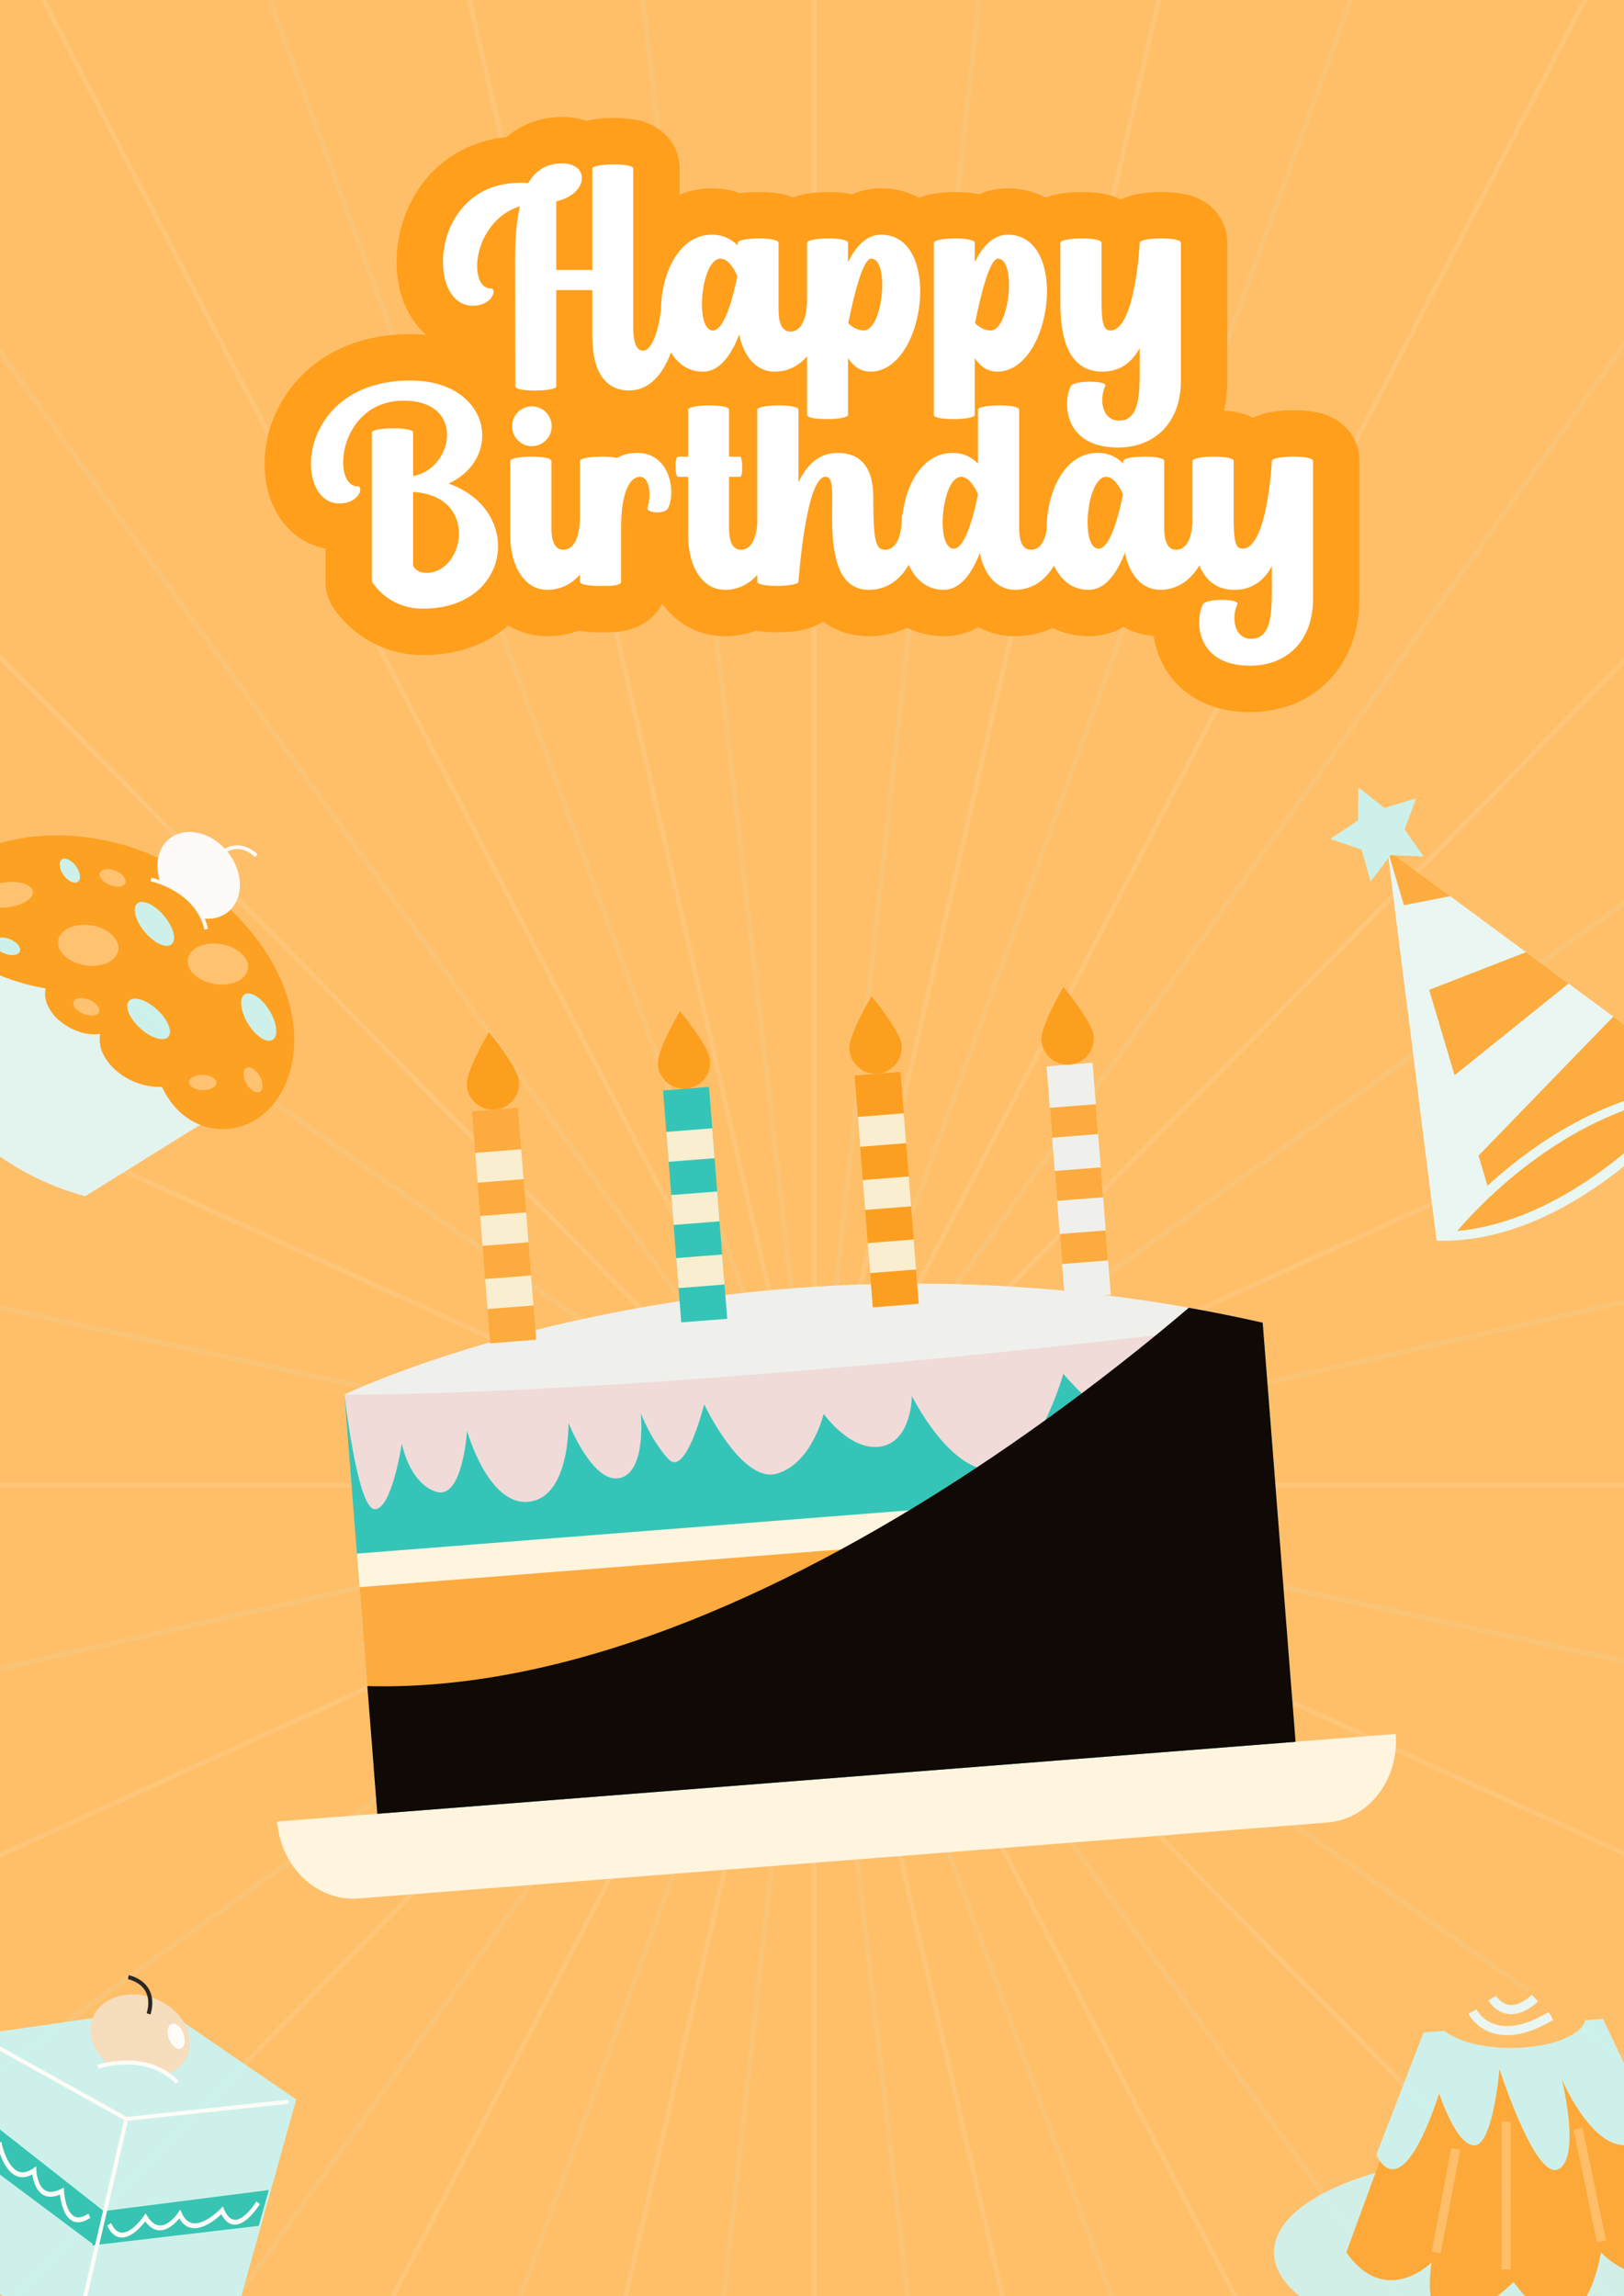 <svg width="1054" height="1490" viewBox="0 0 1054 1490" fill="none" xmlns="http://www.w3.org/2000/svg">
<rect x="0" y="0" width="1054" height="1490" fill="#808080" stroke="none"/>
<g clip-path="url(#clip0_3562_11593)">
<path d="M1085.51 -30.738H-31.507V1520.74H1085.51V-30.738Z" fill="#FFBF69"/>
<g opacity="0.1">
<mask id="mask0_3562_11593" style="mask-type:luminance" maskUnits="userSpaceOnUse" x="-9" y="-5" width="1072" height="1500">
<path d="M1062.57 -4.629H-8.568V1494.63H1062.57V-4.629Z" fill="white"/>
</mask>
<g mask="url(#mask0_3562_11593)">
<path d="M528.327 2651.32C527.452 2651.32 526.743 2650.61 526.743 2649.74V-722.577C526.743 -723.451 527.452 -724.16 528.327 -724.16C529.202 -724.16 529.911 -723.451 529.911 -722.577V2649.74C529.911 2650.61 529.202 2651.32 528.327 2651.32Z" fill="white"/>
<path d="M900.587 2568.79C899.866 2568.79 899.214 2568.3 899.044 2567.57L154.522 -639.691C154.324 -640.543 154.855 -641.394 155.707 -641.591C156.56 -641.789 157.411 -641.259 157.609 -640.406L902.131 2566.85C902.329 2567.7 901.798 2568.56 900.946 2568.75C900.826 2568.78 900.705 2568.79 900.587 2568.79Z" fill="white"/>
<path d="M1236.41 2329.29C1235.84 2329.29 1235.28 2328.98 1235 2328.44L-181.162 -399.819C-181.565 -400.596 -181.262 -401.552 -180.485 -401.954C-179.708 -402.357 -178.752 -402.055 -178.349 -401.278L1237.82 2326.98C1238.22 2327.76 1237.92 2328.71 1237.14 2329.11C1236.91 2329.24 1236.66 2329.29 1236.41 2329.29Z" fill="white"/>
<path d="M1502.92 1956.26C1502.51 1956.26 1502.1 1956.1 1501.79 1955.79L-447.395 -26.408C-448.008 -27.032 -447.999 -28.035 -447.375 -28.648C-446.751 -29.26 -445.748 -29.252 -445.135 -28.628L1504.05 1953.57C1504.66 1954.19 1504.65 1955.19 1504.03 1955.81C1503.72 1956.11 1503.32 1956.26 1502.92 1956.26Z" fill="white"/>
<path d="M1674.03 1486.22C1673.81 1486.22 1673.59 1486.17 1673.37 1486.07L-618.03 443.971C-618.827 443.609 -619.179 442.67 -618.817 441.874C-618.454 441.077 -617.515 440.725 -616.718 441.088L1674.68 1483.19C1675.48 1483.55 1675.83 1484.49 1675.47 1485.29C1675.2 1485.87 1674.63 1486.22 1674.03 1486.22Z" fill="white"/>
<path d="M1732.99 965.163H-676.335C-677.21 965.163 -677.919 964.454 -677.919 963.58C-677.919 962.705 -677.21 961.996 -676.335 961.996H1732.99C1733.86 961.996 1734.57 962.705 1734.57 963.58C1734.57 964.454 1733.86 965.163 1732.99 965.163Z" fill="white"/>
<path d="M-617.373 1486.21C-617.975 1486.21 -618.551 1485.87 -618.817 1485.29C-619.179 1484.49 -618.827 1483.55 -618.03 1483.19L1673.37 441.088C1674.17 440.726 1675.11 441.077 1675.47 441.873C1675.83 442.669 1675.48 443.609 1674.68 443.971L-616.718 1486.07C-616.931 1486.17 -617.154 1486.21 -617.373 1486.21Z" fill="white"/>
<path d="M-446.265 1956.26C-446.666 1956.26 -447.067 1956.11 -447.375 1955.81C-447.999 1955.19 -448.008 1954.19 -447.395 1953.57L1501.79 -28.628C1502.4 -29.252 1503.41 -29.26 1504.03 -28.648C1504.65 -28.035 1504.66 -27.032 1504.05 -26.408L-445.135 1955.79C-445.445 1956.1 -445.855 1956.26 -446.265 1956.26Z" fill="white"/>
<path d="M-179.757 2329.29C-180.003 2329.29 -180.252 2329.24 -180.485 2329.11C-181.262 2328.71 -181.565 2327.76 -181.162 2326.98L1235 -401.278C1235.41 -402.055 1236.36 -402.357 1237.14 -401.954C1237.92 -401.552 1238.22 -400.596 1237.82 -399.819L-178.349 2328.44C-178.631 2328.98 -179.184 2329.29 -179.757 2329.29Z" fill="white"/>
<path d="M156.067 2568.79C155.948 2568.79 155.828 2568.78 155.707 2568.75C154.855 2568.56 154.324 2567.7 154.522 2566.85L899.044 -640.407C899.243 -641.259 900.094 -641.789 900.946 -641.592C901.798 -641.394 902.329 -640.543 902.131 -639.691L157.609 2567.57C157.439 2568.3 156.788 2568.79 156.067 2568.79Z" fill="white"/>
<path d="M343.232 2631.3C343.174 2631.3 343.115 2631.29 343.055 2631.29C342.186 2631.19 341.559 2630.41 341.655 2629.54L711.849 -702.727C711.945 -703.597 712.727 -704.223 713.598 -704.127C714.468 -704.03 715.095 -703.247 714.998 -702.378L344.805 2629.89C344.715 2630.7 344.029 2631.3 343.232 2631.3Z" fill="#CBF3F0"/>
<path d="M720.129 2629.81C719.334 2629.81 718.649 2629.22 718.556 2628.41L334.95 -700.884C334.85 -701.753 335.473 -702.538 336.342 -702.638C337.212 -702.738 337.997 -702.115 338.098 -701.246L721.704 2628.05C721.804 2628.92 721.181 2629.7 720.311 2629.8C720.25 2629.81 720.189 2629.81 720.129 2629.81Z" fill="#CBF3F0"/>
<path d="M1078.25 2465.38C1077.61 2465.38 1077 2464.98 1076.77 2464.34L-23.089 -536.086C-23.39 -536.908 -22.968 -537.817 -22.146 -538.118C-21.325 -538.418 -20.415 -537.997 -20.114 -537.176L1079.74 2463.25C1080.04 2464.07 1079.62 2464.98 1078.8 2465.28C1078.62 2465.35 1078.44 2465.38 1078.25 2465.38Z" fill="#CBF3F0"/>
<path d="M1382.55 2154.09C1382.06 2154.09 1381.57 2153.86 1381.26 2153.43L-327.182 -224.422C-327.692 -225.133 -327.53 -226.122 -326.819 -226.632C-326.109 -227.142 -325.118 -226.98 -324.608 -226.27L1383.84 2151.58C1384.35 2152.3 1384.18 2153.28 1383.47 2153.79C1383.19 2154 1382.87 2154.09 1382.55 2154.09Z" fill="#CBF3F0"/>
<path d="M1603.22 1726.43C1602.91 1726.43 1602.59 1726.33 1602.31 1726.13L-547.488 203.611C-548.202 203.105 -548.37 202.117 -547.865 201.403C-547.359 200.689 -546.37 200.52 -545.656 201.026L1604.14 1723.55C1604.86 1724.05 1605.02 1725.04 1604.52 1725.76C1604.21 1726.19 1603.72 1726.43 1603.22 1726.43Z" fill="#CBF3F0"/>
<path d="M1718.69 1224.24C1718.57 1224.24 1718.46 1224.23 1718.35 1224.21L-662.367 706.05C-663.222 705.864 -663.764 705.021 -663.578 704.166C-663.392 703.311 -662.548 702.766 -661.693 702.956L1719.02 1221.11C1719.88 1221.3 1720.42 1222.14 1720.23 1223C1720.07 1223.74 1719.41 1224.24 1718.69 1224.24Z" fill="#CBF3F0"/>
<path d="M-660.969 1233.63C-661.693 1233.63 -662.347 1233.13 -662.513 1232.39C-662.706 1231.54 -662.17 1230.69 -661.317 1230.5L1717.27 693.57C1718.13 693.379 1718.97 693.913 1719.17 694.766C1719.36 695.619 1718.82 696.467 1717.97 696.66L-660.619 1233.59C-660.736 1233.62 -660.854 1233.63 -660.969 1233.63Z" fill="#CBF3F0"/>
<path d="M-543.488 1734.89C-543.981 1734.89 -544.466 1734.66 -544.776 1734.23C-545.286 1733.52 -545.124 1732.53 -544.414 1732.02L1599.22 192.564C1599.93 192.053 1600.92 192.215 1601.43 192.925C1601.94 193.636 1601.78 194.626 1601.07 195.136L-542.565 1734.6C-542.844 1734.8 -543.168 1734.89 -543.488 1734.89Z" fill="#CBF3F0"/>
<path d="M-321.095 2160.81C-321.412 2160.81 -321.732 2160.72 -322.011 2160.52C-322.724 2160.01 -322.892 2159.02 -322.385 2158.31L1376.46 -232.985C1376.96 -233.699 1377.95 -233.866 1378.66 -233.36C1379.38 -232.853 1379.55 -231.864 1379.04 -231.152L-319.802 2160.14C-320.111 2160.58 -320.599 2160.81 -321.095 2160.81Z" fill="#CBF3F0"/>
<path d="M-15.551 2469.69C-15.73 2469.69 -15.912 2469.66 -16.09 2469.6C-16.913 2469.3 -17.339 2468.39 -17.041 2467.57L1070.71 -541.485C1071.01 -542.308 1071.92 -542.734 1072.74 -542.437C1073.57 -542.139 1073.99 -541.231 1073.69 -540.409L-14.061 2468.65C-14.294 2469.29 -14.903 2469.69 -15.551 2469.69Z" fill="#CBF3F0"/>
</g>
</g>
<path d="M854.053 267.454C849.837 266.628 844.946 266.21 839.516 266.21C835.745 266.21 830.087 266.42 824.543 267.421C820.235 268.199 816.482 269.445 813.235 271.04C810.148 269.483 806.592 268.251 802.526 267.454C800.051 266.969 797.318 266.642 794.404 266.441C795.8 260.31 796.535 253.786 796.535 246.933V157.543C796.535 145.483 789.138 129.95 768.293 125.868C764.077 125.042 759.187 124.623 753.756 124.623C749.985 124.623 744.327 124.834 738.782 125.835C734.474 126.613 730.722 127.859 727.476 129.453C724.388 127.897 720.833 126.664 716.766 125.868C712.551 125.042 707.659 124.623 702.229 124.623C698.459 124.623 692.8 124.834 687.256 125.835C684.116 126.402 681.304 127.243 678.735 128.261C671.338 124.323 662.988 122.204 654.11 122.204C649.214 122.204 642.569 122.982 635.418 126.052C635.135 125.99 634.85 125.932 634.561 125.875C630.349 125.045 625.464 124.623 620.044 124.623C616.283 124.623 610.636 124.834 605.1 125.841C601.941 126.415 599.116 127.267 596.536 128.298C589.123 124.336 580.748 122.204 571.842 122.204C566.946 122.204 560.3 122.983 553.149 126.052C552.867 125.99 552.582 125.932 552.294 125.875C548.081 125.045 543.197 124.623 537.777 124.623C534.015 124.623 528.369 124.834 522.833 125.841C519.893 126.376 517.213 127.128 514.777 128.061C512.486 127.156 509.974 126.416 507.229 125.875C503.017 125.045 498.133 124.623 492.713 124.623C489.565 124.623 485.098 124.772 480.48 125.41C474.663 123.302 468.427 122.204 461.977 122.204C454.594 122.204 447.577 123.654 441.088 126.348V109.357C441.088 96.284 432.302 81.437 412.673 77.738C408.548 76.961 403.754 76.567 398.423 76.567C394.717 76.567 389.155 76.765 383.708 77.708C382.572 77.904 381.474 78.134 380.414 78.394C375.635 76.796 370.402 75.938 364.861 75.938C350.954 75.938 338.635 80.457 328.887 88.93C307.683 90.998 289.171 100.649 276.098 116.625C264.187 131.179 257.357 150.612 257.357 169.942C257.357 190.096 264.687 206.956 276.625 217.333C273.281 217.001 269.855 216.825 266.351 216.825C229.687 216.825 207.445 231.719 195.243 244.213C180.285 259.528 171.706 280.245 171.706 301.05C171.706 329.811 187.875 351.552 211.259 355.985V377.346C211.259 384.945 213.965 392.051 218.697 397.567C228.948 411.368 248.332 425.08 274.56 425.08C298.359 425.08 316.776 417.368 329.799 405.922C337.268 410.383 345.874 412.859 355.257 412.859C362.23 412.859 368.982 411.63 375.31 409.267C379.307 409.968 383.955 410.324 389.133 410.324C390.281 410.324 391.433 410.307 392.571 410.271C393.314 410.3 394.062 410.314 394.81 410.314C413.16 410.314 424.548 402.094 429.795 391.779C439.468 404.951 453.768 412.859 470.534 412.859C477.57 412.859 484.389 411.603 490.774 409.192C494.685 409.908 499.115 410.309 504.126 410.309C507.841 410.309 513.414 410.112 518.87 409.174C525.084 408.106 530.153 406.064 534.223 403.408C542.574 409.585 552.768 412.859 564.155 412.859C572.93 412.859 581.262 410.955 588.825 407.348C596.029 410.941 604.053 412.859 612.538 412.859C618.413 412.859 626.544 411.706 635.038 406.945C642.135 410.784 650.176 412.859 658.826 412.859C667.459 412.859 675.673 411.004 683.144 407.491C690.261 410.991 698.166 412.859 706.508 412.859C712.413 412.859 720.592 411.697 729.135 406.89C735.084 410.133 741.696 412.127 748.775 412.693C749.837 419.986 752.293 427.409 756.545 434.39C762.847 444.736 778.343 462.094 811.308 462.094C853.103 462.094 882.294 431.839 882.294 388.52V299.129C882.294 287.069 874.898 271.536 854.053 267.454Z" fill="#FF9F1C"/>
<path d="M306.697 198.398C319.796 198.398 322.766 187.224 318.574 187.224C303.378 187.224 306.347 143.752 337.438 133.8C334.993 144.101 334.294 156.671 334.294 170.114C334.294 197.001 334.469 250.774 334.469 250.774C334.469 254.616 361.018 254.092 361.018 250.774V188.272H384.424V218.127C384.424 242.569 393.855 253.394 408.353 253.394C421.386 253.394 430.268 242.917 435.478 228.683C439.963 236.231 446.825 241.173 456.213 241.173C467.042 241.173 474.553 230.522 479.793 217.078C482.588 231.395 490.971 241.173 502.674 241.173C511.059 241.173 518.284 237.571 523.809 231.266V269.281C523.809 273.122 550.359 272.598 550.359 269.281V232.443C553.851 237.506 558.393 241.173 564.855 241.173C600.836 241.173 611.84 152.306 571.842 152.306C562.41 152.306 555.423 159.813 550.359 170.289V157.544C550.359 153.528 523.809 154.053 523.809 157.544V193.697C523.806 204.343 521.185 215.158 512.979 215.158C506.866 215.158 505.294 208.349 505.294 201.017V157.544C505.294 153.528 478.745 154.053 478.745 157.544V159.289C474.902 155.274 469.487 152.306 461.977 152.306C440.725 152.306 429.187 177.392 429.012 200.907C427.709 212.378 423.733 227.554 417.261 227.554C412.545 227.554 410.973 220.571 410.973 213.238V109.357C410.973 105.515 384.424 106.039 384.424 109.357V175.177H361.018V130.657C382.152 125.768 382.851 106.039 364.86 106.039C354.381 106.039 347.569 110.754 342.853 118.785C341.281 118.61 339.534 118.61 337.612 118.61C278.925 118.61 276.13 198.398 306.697 198.398ZM565.379 167.845C577.606 167.845 573.065 214.46 560.663 214.46C556.472 214.46 553.153 212.191 550.533 209.747C554.375 190.541 560.139 167.845 565.379 167.845ZM467.566 167.845C472.282 167.845 475.95 173.432 478.57 179.193C475.251 195.255 469.836 214.46 462.675 214.46C450.623 214.46 454.989 167.845 467.566 167.845Z" fill="white"/>
<path d="M632.626 269.28V232.442C636.119 237.504 640.661 241.171 647.123 241.171C683.105 241.171 694.109 152.305 654.11 152.305C644.678 152.305 637.692 159.812 632.626 170.287V157.542C632.626 153.527 606.077 154.051 606.077 157.542V269.28C606.077 273.121 632.626 272.597 632.626 269.28ZM647.647 167.843C659.874 167.843 655.333 214.459 642.932 214.459C638.74 214.459 635.421 212.189 632.801 209.745C636.643 190.54 642.408 167.843 647.647 167.843Z" fill="white"/>
<path d="M715.418 241.17C727.12 241.17 734.806 234.885 739.696 225.806V239.074C739.696 256.01 739.521 272.945 726.247 272.945C715.418 272.945 713.147 259.502 717.339 250.423C718.911 246.931 696.903 246.582 694.981 250.597C689.567 261.073 690.441 290.405 725.548 290.405C749.652 290.405 766.42 274.168 766.42 246.931V157.541C766.42 153.525 739.696 154.05 739.696 157.541C739.696 157.541 736.902 214.457 720.658 214.457C716.291 214.457 714.894 210.268 714.894 194.554V157.541C714.894 153.525 688.169 154.05 688.169 157.541V196.649C688.169 223.187 695.505 241.17 715.418 241.17Z" fill="white"/>
<path d="M291.154 313.794C327.31 297.034 318.227 246.926 266.351 246.926C192.117 246.926 189.672 326.714 220.239 326.714C233.339 326.714 236.308 315.54 231.941 315.54C214.999 315.54 219.366 260.021 261.985 260.021C302.857 260.021 294.123 304.541 268.098 308.906V280.622C268.098 276.781 241.374 277.305 241.374 280.622V377.345C241.374 377.694 241.548 378.043 241.898 378.218C244.168 381.709 254.299 394.979 274.56 394.979C331.676 394.979 340.236 331.254 291.154 313.794ZM276.831 371.758C271.591 371.758 269.146 369.314 268.098 367.044V319.207C311.415 322 301.284 371.758 276.831 371.758Z" fill="white"/>
<path d="M332.376 276.607C332.376 283.765 338.14 289.526 345.127 289.526C352.288 289.526 358.052 283.765 358.052 276.607C358.052 269.448 352.288 263.688 345.127 263.688C338.14 263.688 332.376 269.448 332.376 276.607Z" fill="white"/>
<path d="M413.595 293.891C408.18 293.891 403.813 295.113 400.495 297.208C393.682 295.463 376.39 296.335 376.39 299.128V335.365C376.375 345.984 373.747 356.743 365.563 356.743C359.449 356.743 357.878 349.934 357.878 342.602V299.128C357.878 295.113 331.153 295.637 331.153 299.128V347.315C331.153 367.742 340.586 382.757 355.257 382.757C363.642 382.757 370.866 379.156 376.39 372.851V377.519C376.39 379.789 385.299 380.487 392.809 380.138C397.351 380.487 403.115 379.614 403.115 377.519V341.38C403.115 324.443 406.957 309.429 415.516 309.429C421.28 309.429 423.027 320.778 420.232 329.333C419.009 332.999 431.585 333.872 433.507 329.857C438.921 319.381 434.904 293.891 413.595 293.891Z" fill="white"/>
<path d="M825.456 299.128C825.456 299.128 822.661 356.044 806.417 356.044C802.05 356.044 800.653 351.855 800.653 336.141V299.128C800.653 295.112 773.929 295.637 773.929 299.128V338.236C773.929 338.711 773.937 339.176 773.941 339.645C773.271 348.69 770.354 356.742 763.274 356.742C757.161 356.742 755.589 349.934 755.589 342.601V299.128C755.589 295.112 729.04 295.637 729.04 299.128V300.874C725.197 296.859 719.783 293.89 712.271 293.89C690.646 293.89 679.086 319.866 679.316 343.731C678.122 350.978 675.117 356.742 669.13 356.742C663.017 356.742 661.445 349.934 661.445 342.601V265.781C661.445 261.941 634.721 262.465 634.721 265.781V300.874C630.878 296.859 625.639 293.89 618.128 293.89C599.527 293.89 588.372 313.109 585.778 333.672C585.47 334.137 585.29 334.669 585.29 335.268C585.29 345.918 582.67 356.742 574.461 356.742C568.347 356.742 566.776 351.506 566.776 322.697C566.776 301.746 557.169 293.89 543.719 293.89C531.143 293.89 523.283 302.096 518.218 313.095V265.781C518.218 261.941 491.494 262.465 491.494 265.781V339.792C490.803 348.777 487.881 356.742 480.84 356.742C474.726 356.742 473.154 349.934 473.154 342.601V309.429H480.316C482.411 309.429 481.887 296.335 480.316 296.335H473.154V265.781C473.154 261.941 446.605 262.465 446.605 265.781V296.335H439.967C437.871 296.335 438.046 309.429 439.967 309.429H446.605V347.314C446.605 367.742 455.863 382.757 470.534 382.757C478.832 382.757 485.992 379.228 491.494 373.044V377.519C491.494 381.359 518.218 380.836 518.218 377.519C518.218 377.519 522.934 309.429 535.684 309.429C541.099 309.429 540.051 318.508 540.051 337.013C540.051 371.583 549.484 382.757 564.155 382.757C575.04 382.757 583.973 376.697 589.761 366.515C594.115 376.135 601.626 382.757 612.538 382.757C623.193 382.757 630.703 372.281 635.943 358.837C638.739 373.154 647.122 382.757 658.826 382.757C669.537 382.757 678.305 376.884 684.052 366.992C688.411 376.354 695.822 382.757 706.507 382.757C717.337 382.757 724.848 372.107 730.087 358.663C732.882 372.979 741.266 382.757 752.97 382.757C763.731 382.757 772.582 376.83 778.374 366.856C782.516 376.862 789.785 382.757 801.177 382.757C812.88 382.757 820.565 376.472 825.456 367.393V380.661C825.456 397.597 825.282 414.531 812.007 414.531C801.177 414.531 798.907 401.088 803.099 392.009C804.671 388.518 782.663 388.169 780.742 392.184C775.326 402.659 776.2 431.991 811.308 431.991C835.412 431.991 852.18 415.754 852.18 388.518V299.128C852.18 295.112 825.456 295.637 825.456 299.128ZM634.721 320.952C631.402 337.013 625.988 356.044 619.001 356.044C606.774 356.044 611.316 309.429 623.717 309.429C628.433 309.429 632.101 315.016 634.721 320.603V320.952ZM712.971 356.044C700.918 356.044 705.285 309.429 717.861 309.429C722.577 309.429 726.245 315.016 728.865 320.777C725.547 336.839 720.132 356.044 712.971 356.044Z" fill="white"/>
<g opacity="0.95">
<path d="M145.679 720.113L55.297 776.274C-15.912 756.787 -42.924 705.297 -42.924 705.297L-23.509 600.629L91.202 634.117L145.679 720.113Z" fill="#E2F6F4"/>
<path d="M181.042 711.521C202.461 677.844 192.128 616.489 123.252 568.629C54.375 520.769 -48.976 542.849 -37.029 593.559C-29.516 625.451 5.019 637.138 29.622 641.425C28.316 647.654 30.657 653.678 35.232 659.104C41.614 666.115 51.646 671.202 61.106 671.227C62.082 671.257 63.429 671.157 64.925 670.934C64.428 674.906 64.839 679.021 65.95 681.731C71.585 696.272 89.053 706.038 105.094 705.29C121.408 740.377 162.272 741.033 181.042 711.521Z" fill="#FD9F1F"/>
<path d="M5.246 588.728C-4.232 589.887 -12.36 587.205 -12.907 582.734C-13.455 578.265 -6.214 573.703 3.265 572.543C12.742 571.384 20.87 574.067 21.418 578.537C21.965 583.006 14.724 587.569 5.246 588.728Z" fill="#FEC270"/>
<path d="M93.965 604.771C87.822 597.463 85.638 589.191 89.088 586.294C92.537 583.398 100.313 586.975 106.456 594.284C112.596 601.592 114.781 609.865 111.332 612.76C107.882 615.657 100.106 612.08 93.965 604.771Z" fill="#CBF3F0"/>
<path d="M90.944 667.207C83.9 660.762 80.656 652.845 83.699 649.522C86.74 646.202 94.915 648.737 101.958 655.181C109 661.627 112.246 669.544 109.203 672.865C106.163 676.187 97.985 673.653 90.944 667.207Z" fill="#CBF3F0"/>
<path d="M131.673 697.502C126.74 697.371 122.685 699.483 122.612 702.218C122.537 704.955 126.477 707.279 131.409 707.411C136.339 707.541 140.398 705.43 140.469 702.694C140.542 699.958 136.602 697.633 131.673 697.502Z" fill="#FEC270"/>
<path d="M49.316 562.071C46.401 558.091 42.25 556.177 40.04 557.792C37.829 559.408 38.4 563.946 41.313 567.925C44.226 571.904 48.378 573.821 50.588 572.204C52.798 570.589 52.227 566.05 49.316 562.071Z" fill="#CBF3F0"/>
<path d="M6.497 609.498C1.93 607.632 -2.61 608.171 -3.648 610.703C-4.687 613.236 -1.824 616.805 2.741 618.674C7.306 620.54 11.85 620.002 12.884 617.468C13.922 614.935 11.061 611.365 6.497 609.498Z" fill="#CBF3F0"/>
<path d="M57.905 648.764C53.338 646.897 48.799 647.436 47.761 649.97C46.721 652.502 49.585 656.071 54.149 657.94C58.715 659.806 63.258 659.268 64.292 656.735C65.331 654.202 62.469 650.631 57.905 648.764Z" fill="#FEC270"/>
<path d="M74.989 565.088C70.422 563.221 65.883 563.761 64.845 566.294C63.805 568.827 66.669 572.395 71.233 574.264C75.799 576.13 80.342 575.592 81.376 573.059C82.415 570.526 79.553 566.956 74.989 565.088Z" fill="#FEC270"/>
<path d="M168.546 698.295C166.107 694.008 162.204 691.629 159.822 692.98C157.438 694.33 157.486 698.904 159.921 703.192C162.358 707.479 166.264 709.861 168.643 708.507C171.025 707.156 170.979 702.582 168.546 698.295Z" fill="#FEC270"/>
<path d="M160.956 664.271C155.967 656.131 155.035 647.628 158.877 645.276C162.717 642.922 169.874 647.614 174.864 655.752C179.853 663.89 180.785 672.395 176.944 674.748C173.104 677.1 165.945 672.409 160.956 664.271Z" fill="#CBF3F0"/>
<path d="M160.896 628.809C162.077 621.648 154.308 614.405 143.535 612.627C132.762 610.85 123.076 615.215 121.893 622.377C120.709 629.536 128.482 636.781 139.255 638.558C150.024 640.334 159.715 635.97 160.896 628.809Z" fill="#FEC270"/>
<path d="M76.79 616.684C77.97 609.522 70.201 602.28 59.429 600.502C48.656 598.725 38.969 603.09 37.787 610.252C36.603 617.411 44.376 624.656 55.149 626.433C65.918 628.209 75.608 623.844 76.79 616.684Z" fill="#FEC270"/>
<path d="M131.363 595.988C137.375 596.82 143.239 595.544 147.846 591.892C158.311 583.594 158.326 566.198 147.88 553.035C137.435 539.873 120.483 535.929 110.018 544.227C102.383 550.282 100.336 561.179 103.831 571.741C111.393 575.327 126.57 583.815 131.363 595.988Z" fill="#FDFDFE"/>
<path d="M165.562 556.168C161.338 552.333 157.079 550.589 152.902 550.982C146.531 551.583 142.374 557.013 142.332 557.07L140.406 555.629C140.595 555.371 145.21 549.308 152.649 548.592C157.537 548.122 162.425 550.073 167.178 554.389L165.562 556.168Z" fill="#FDFDFE"/>
<path d="M151.95 579.914C151.122 584.182 148.426 587.251 145.929 586.765C143.434 586.28 142.081 582.431 142.909 578.163C143.737 573.896 146.433 570.827 148.93 571.312C151.424 571.797 152.778 575.648 151.95 579.914Z" fill="#FDFDFE"/>
<path d="M97.74 571.891L98.213 569.535C98.518 569.596 128.873 575.994 135.005 602.734L132.66 603.269C126.883 578.037 98.031 571.951 97.74 571.891Z" fill="#FDFDFE"/>
</g>
<g opacity="0.95">
<path d="M1143.31 1461.62C1143.31 1496.71 1072.46 1525.16 985.064 1525.16C897.672 1525.16 826.828 1496.71 826.828 1461.62C826.828 1426.53 897.672 1398.08 985.064 1398.08C1072.46 1398.08 1143.31 1426.53 1143.31 1461.62Z" fill="#D0F1ED"/>
<path d="M1040.03 1313.36L924.626 1323.13L873.771 1461.62C899.198 1497.95 929.027 1468.3 929.027 1468.3C919.246 1543.08 982.328 1480.84 982.328 1480.84C1026.83 1541.29 1039.05 1461.62 1039.05 1461.62C1073.28 1496 1103.11 1454.12 1103.11 1454.12L1040.03 1313.36Z" fill="#FDA838"/>
<path d="M923.973 1318.89L893.331 1398.08C893.331 1398.08 908.006 1436.85 934.083 1358.48C934.083 1358.48 944.84 1392.21 956.902 1392.21C968.961 1392.21 973.201 1342.68 973.201 1342.68C973.201 1342.68 996.349 1414.98 1011.34 1407.67C1026.34 1400.36 1013.62 1349.2 1013.62 1349.2C1013.62 1349.2 1042.96 1418.93 1073.61 1380.48L1040.35 1310.09L923.973 1318.89Z" fill="#CBF3F0"/>
<path d="M941.929 1393.94L929.242 1461.07L935.037 1462.17L947.724 1395.04L941.929 1393.94Z" fill="#FFBF69"/>
<path d="M980.407 1376.89H974.508V1472.7H980.407V1376.89Z" fill="#FFBF69"/>
<path d="M1027.11 1380.86L1021.33 1382.06L1036.49 1455.05L1042.27 1453.85L1027.11 1380.86Z" fill="#FFBF69"/>
<path d="M965.975 1283.37L971.222 1291.66C971.222 1291.66 947.844 1293.1 948.647 1296.71C949.459 1300.31 954.745 1301.23 954.745 1301.23C954.745 1301.23 934.238 1304.54 934.034 1312.3C933.823 1320.07 959.085 1332.48 995.424 1328.01C1031.75 1323.54 1041.3 1301.1 1009.55 1304.3C1009.55 1304.3 1027.64 1287.42 983.509 1292.9C983.509 1292.9 983.313 1276.16 965.975 1283.37Z" fill="#FFBF69"/>
<path d="M978.059 1320.71C974.854 1320.71 971.804 1320.28 968.921 1319.4C957.57 1315.95 953.189 1306.9 953.008 1306.52L958.342 1304L955.675 1305.26L958.336 1303.99C958.477 1304.28 961.902 1311.16 970.755 1313.79C979.931 1316.52 991.461 1313.8 1005.04 1305.67L1008.06 1310.73C996.962 1317.38 986.91 1320.71 978.059 1320.71Z" fill="#E9F9F8"/>
<path d="M980.862 1307.04C979.971 1307.04 979.091 1306.97 978.218 1306.82C970.099 1305.49 966.052 1298.4 965.882 1298.1L971.023 1295.21C971.052 1295.26 973.929 1300.18 979.226 1301.01C983.641 1301.71 988.69 1299.51 994.246 1294.48L998.209 1298.85C992.201 1304.29 986.378 1307.04 980.862 1307.04Z" fill="#E9F9F8"/>
</g>
<g opacity="0.95">
<path d="M105.622 1303.12L-12.706 1320.06L-44.144 1455.32L48.121 1524.96L155.308 1494.73L192.242 1362.38L105.622 1303.12Z" fill="#CBF3F0"/>
<path d="M66.866 1434.49L-21.635 1364.91L-27.569 1390.57L60.124 1456.11" fill="#2EC4B6"/>
<path d="M48.501 1441.82C47.9 1441.65 47.32 1441.41 46.76 1441.1C41.094 1437.97 39.386 1428.38 38.899 1424.13C34.395 1426.04 30.575 1425.99 27.521 1423.99C22.974 1421.01 21.484 1414.5 21.001 1410.99C17.37 1413.05 13.941 1413.42 10.759 1412.11C3.773 1409.23 0.243 1398.92 -0.956 1394.61C-5.179 1397.2 -8.803 1397.66 -11.761 1395.95C-18.864 1391.85 -18.898 1376.6 -18.895 1375.96L-16.086 1375.74C-16.086 1375.88 -16.052 1389.83 -10.337 1393.12C-7.954 1394.5 -4.727 1393.76 -0.756 1390.92L0.87 1389.76L1.301 1391.77C1.332 1391.91 4.461 1406.08 11.893 1409.14C14.755 1410.31 17.984 1409.65 21.495 1407.17L23.484 1405.75L23.586 1408.3C23.59 1408.4 24.023 1417.94 29.071 1421.24C31.704 1422.96 35.253 1422.7 39.617 1420.47L41.414 1419.55L41.525 1421.69C41.531 1421.83 42.279 1435.02 48.144 1438.25C50.559 1439.59 53.646 1438.99 57.328 1436.51L58.645 1439.19C54.836 1441.75 51.433 1442.63 48.501 1441.82Z" fill="white"/>
<path d="M65.208 1435.11L174.433 1421.17L167.95 1444.4L59.776 1457.1" fill="#2EC4B6"/>
<path d="M76.895 1451.71C77.495 1451.88 78.115 1451.97 78.754 1452C85.222 1452.25 91.652 1444.93 94.267 1441.55C97.136 1445.5 100.429 1447.44 104.077 1447.31C109.511 1447.11 114.157 1442.31 116.385 1439.56C118.43 1443.2 121.171 1445.29 124.569 1445.82C132.039 1446.97 140.4 1439.97 143.657 1436.9C145.929 1441.3 148.791 1443.58 152.207 1443.64C160.408 1443.81 168.332 1430.78 168.664 1430.23L166.372 1428.59C166.299 1428.71 159.049 1440.62 152.455 1440.48C149.7 1440.43 147.324 1438.13 145.394 1433.65L144.603 1431.81L143.196 1433.31C143.096 1433.41 133.082 1443.92 125.137 1442.69C122.084 1442.21 119.66 1439.98 117.945 1436.03L116.973 1433.8L115.566 1435.93C115.513 1436.01 110.204 1443.94 104.176 1444.15C101.031 1444.26 98.128 1442.21 95.552 1438.04L94.491 1436.32L93.284 1438.1C93.21 1438.21 85.74 1449.11 79.048 1448.84C76.289 1448.74 73.955 1446.63 72.092 1442.6L69.577 1444.21C71.507 1448.38 73.963 1450.89 76.895 1451.71Z" fill="white"/>
<path d="M108.831 1346.16C114.906 1343.58 119.664 1339.11 121.92 1333.13C127.046 1319.55 117.336 1303.31 100.231 1296.86C83.127 1290.41 65.105 1296.2 59.98 1309.79C56.239 1319.7 60.422 1331.01 69.586 1338.91C78.648 1338.04 97.553 1337.48 108.831 1346.16Z" fill="#F5DEC1"/>
<path d="M95.201 1306.5C96.884 1300.53 96.515 1295.54 94.104 1291.67C90.427 1285.76 83.122 1284.36 83.047 1284.34L83.515 1281.77C83.857 1281.83 92.001 1283.37 96.309 1290.26C99.139 1294.79 99.612 1300.49 97.717 1307.21L95.201 1306.5Z" fill="#231F20"/>
<path d="M119.055 1319.66C120.667 1324.11 119.868 1328.48 117.267 1329.42C114.668 1330.36 111.253 1327.52 109.64 1323.08C108.027 1318.64 108.826 1314.27 111.428 1313.32C114.027 1312.38 117.442 1315.22 119.055 1319.66Z" fill="white"/>
<path d="M63.988 1342.46L63.113 1340C63.432 1339.88 95.332 1328.9 116.001 1350.42L114.112 1352.23C94.616 1331.92 64.294 1342.35 63.988 1342.46Z" fill="white"/>
<path d="M81.7 1376.36L-7.762 1326.51L-6.517 1324.28L82.236 1373.74L187.055 1362.57L187.326 1365.11L81.7 1376.36Z" fill="white"/>
<path d="M80.455 1376.08L46.988 1520.41L49.479 1520.98L82.946 1376.65L80.455 1376.08Z" fill="white"/>
</g>
<path d="M861.393 1182.7L232.719 1231.97C205.859 1234.07 182.198 1211.73 179.872 1182.07L905.815 1125.18C908.142 1154.84 888.253 1180.59 861.393 1182.7Z" fill="#FFF5DF"/>
<path d="M819.489 858.281L223.564 904.984L244.902 1177.02L840.827 1130.31L819.489 858.281Z" fill="#35C5B8"/>
<path d="M827.586 961.476L231.658 1008.18L242.32 1144.1L838.248 1097.4L827.586 961.476Z" fill="#FFF5DF"/>
<path d="M829.293 983.236L233.365 1029.94L240.607 1122.26L836.535 1075.56L829.293 983.236Z" fill="#FDAB3F"/>
<path d="M819.492 858.312C819.492 858.312 799.271 942.867 779.296 939.351C759.329 935.835 739.996 894.797 739.996 894.797C739.996 894.797 740.209 920.363 727.245 920.392C720.251 920.369 710.002 911.964 702.032 904.223C695.229 897.611 690.1 891.491 690.1 891.491C690.1 891.491 685.987 906.344 678.429 921.57C670.557 937.418 658.957 953.676 644.377 954.027C640.857 954.108 637.416 953.443 634.073 952.212C610.251 943.43 591.824 905.832 591.824 905.832C591.824 905.832 591.88 934.856 572.049 938.623C552.139 942.312 534.588 917.534 534.588 917.534C534.588 917.534 526.814 949.956 504.038 956.329C481.263 962.709 457.04 911.314 457.04 911.314C457.04 911.314 445.157 958.899 433.9 946.906C422.655 934.996 415.881 917.083 415.881 917.083C415.881 917.083 419.802 955.227 402.203 959.151C384.61 963.067 368.954 923.299 368.954 923.299C368.954 923.299 370.008 971.428 343.389 974.501C316.783 977.65 303.114 928.458 303.114 928.458C303.114 928.458 300.364 973.771 282.94 968.004C265.439 962.244 260.787 936.695 260.787 936.695C260.787 936.695 254.302 980.003 243.075 979.325C231.848 978.648 223.566 905.015 223.566 905.015C223.566 905.015 223.591 905.001 223.648 904.976C228.647 902.579 458.82 793.224 771.571 848.64C787.307 851.424 803.251 854.633 819.386 858.288C819.419 858.298 819.458 858.301 819.492 858.312Z" fill="#F0DBD9"/>
<path d="M819.492 858.312C795.646 861.225 772.526 863.966 750.126 866.525C397.339 906.914 223.566 905.015 223.566 905.015C223.566 905.015 223.591 905.001 223.648 904.976C228.647 902.579 458.82 793.224 771.571 848.64C787.307 851.424 803.251 854.633 819.386 858.288C819.419 858.298 819.458 858.301 819.492 858.312Z" fill="#EFF0EC"/>
<path d="M336.161 718.88L306.322 721.219L318.128 871.723L347.967 869.384L336.161 718.88Z" fill="#FDAB3F"/>
<path d="M338.27 745.771L308.431 748.109L309.953 767.503L339.791 765.164L338.27 745.771Z" fill="#F9EED0"/>
<path d="M341.485 786.759L311.646 789.098L313.168 808.49L343.006 806.151L341.485 786.759Z" fill="#F9EED0"/>
<path d="M344.694 827.662L314.855 830L316.383 849.474L346.221 847.136L344.694 827.662Z" fill="#F9EED0"/>
<path d="M336.888 701.747C337.622 711.119 330.618 719.312 321.241 720.047C311.865 720.782 303.668 713.78 302.934 704.409C302.198 695.036 317.3 669.801 317.3 669.801C317.3 669.801 336.152 692.375 336.888 701.747Z" fill="#FD9F1E"/>
<path d="M328.472 704.907C328.834 709.526 325.382 713.563 320.761 713.925C316.14 714.287 312.101 710.837 311.739 706.219C311.377 701.6 318.819 689.164 318.819 689.164C318.819 689.164 328.11 700.288 328.472 704.907Z" fill="#FD9F1E"/>
<path d="M460.169 705.294L430.331 707.633L442.137 858.137L471.974 855.799L460.169 705.294Z" fill="#35C5B8"/>
<path d="M462.278 732.182L432.44 734.52L433.961 753.913L463.799 751.576L462.278 732.182Z" fill="#F9EED0"/>
<path d="M465.493 773.17L435.656 775.508L437.176 794.901L467.014 792.563L465.493 773.17Z" fill="#F9EED0"/>
<path d="M468.702 814.076L438.864 816.414L440.391 835.888L470.229 833.55L468.702 814.076Z" fill="#F9EED0"/>
<path d="M460.896 688.162C461.631 697.533 454.626 705.727 445.251 706.461C435.874 707.196 427.677 700.195 426.942 690.823C426.206 681.451 441.309 656.215 441.309 656.215C441.309 656.215 460.161 678.79 460.896 688.162Z" fill="#FD9F1E"/>
<path d="M452.48 691.321C452.842 695.94 449.391 699.978 444.77 700.34C440.15 700.702 436.11 697.252 435.747 692.633C435.385 688.015 442.827 675.578 442.827 675.578C442.827 675.578 452.118 686.703 452.48 691.321Z" fill="#FD9F1E"/>
<path d="M584.479 695.552L554.641 697.891L566.446 848.395L596.285 846.056L584.479 695.552Z" fill="#FC9F20"/>
<path d="M586.588 722.443L556.75 724.781L558.271 744.175L588.11 741.836L586.588 722.443Z" fill="#F9EED0"/>
<path d="M589.803 763.431L559.965 765.77L561.486 785.162L591.325 782.824L589.803 763.431Z" fill="#F9EED0"/>
<path d="M593.012 804.334L563.174 806.672L564.701 826.146L594.54 823.808L593.012 804.334Z" fill="#F9EED0"/>
<path d="M585.206 678.419C585.94 687.791 578.936 695.984 569.559 696.719C560.184 697.454 551.986 690.452 551.252 681.081C550.517 671.709 565.618 646.473 565.618 646.473C565.618 646.473 584.471 669.048 585.206 678.419Z" fill="#FD9F1E"/>
<path d="M576.79 681.579C577.152 686.198 573.7 690.236 569.08 690.598C564.459 690.96 560.42 687.509 560.058 682.891C559.696 678.272 567.137 665.836 567.137 665.836C567.137 665.836 576.428 676.96 576.79 681.579Z" fill="#FD9F1E"/>
<path d="M709.091 689.654L679.252 691.992L691.058 842.496L720.897 840.158L709.091 689.654Z" fill="#EFF0EC"/>
<path d="M711.2 716.544L681.361 718.883L682.883 738.276L712.721 735.938L711.2 716.544Z" fill="#FDAB3F"/>
<path d="M714.416 757.533L684.576 759.871L686.097 779.264L715.936 776.926L714.416 757.533Z" fill="#FDAB3F"/>
<path d="M717.624 798.439L687.785 800.777L689.313 820.252L719.151 817.914L717.624 798.439Z" fill="#FDAB3F"/>
<path d="M709.818 672.521C710.552 681.893 703.547 690.086 694.171 690.821C684.795 691.556 676.598 684.553 675.864 675.182C675.128 665.809 690.23 640.574 690.23 640.574C690.23 640.574 709.082 663.149 709.818 672.521Z" fill="#FD9F1E"/>
<path d="M701.402 675.681C701.764 680.3 698.312 684.337 693.691 684.699C689.07 685.061 685.031 681.611 684.669 676.992C684.307 672.373 691.749 659.938 691.749 659.938C691.749 659.938 701.04 671.063 701.402 675.681Z" fill="#FD9F1E"/>
<g style="mix-blend-mode:soft-light">
<path d="M819.489 858.28L840.827 1130.31L244.902 1177.01L238.404 1094.17C378.101 1097.86 523.938 1025.12 634.073 952.213C649.609 941.936 664.436 931.649 678.429 921.571C686.584 915.7 694.46 909.905 702.032 904.223C719.85 890.84 735.983 878.089 750.126 866.526C751.401 865.478 752.664 864.445 753.908 863.42C760.233 858.212 766.129 853.266 771.571 848.641C787.307 851.424 803.251 854.633 819.385 858.288L819.489 858.28Z" fill="#100905"/>
</g>
<g opacity="0.95">
<path d="M1106.75 703.77L969.587 783.516L932.416 805.127C932.416 805.127 932.414 805.103 932.415 805.068L929.391 781.067L921.215 716.118L912.655 648.107L905.16 588.593L900.492 551.5L941.207 581.559L990.415 617.887L1018.01 638.257L1047.05 659.693L1106.75 703.77Z" fill="#E9F9F8"/>
<path d="M1106.75 703.769L932.416 805.126C932.416 805.126 932.414 805.101 932.415 805.067L929.391 781.065L1047.05 659.691L1106.75 703.769Z" fill="#FDAB3E"/>
<path d="M1018.01 638.256L921.215 716.118L912.655 648.107L990.415 617.887L1018.01 638.256Z" fill="#FDAB3E"/>
<path d="M941.207 581.559L905.16 588.593L900.492 551.5L941.207 581.559Z" fill="#FDAB3E"/>
<g style="mix-blend-mode:soft-light">
<path d="M969.587 783.516L932.416 805.127C932.416 805.127 932.414 805.103 932.415 805.068L929.391 781.067L921.215 716.118L912.655 648.107L905.16 588.593L900.492 551.5L969.587 783.516Z" fill="#E9F9F8"/>
</g>
<path d="M1106.75 703.77C1106.75 703.77 1103.26 708.424 1096.84 715.738C1074.63 741.017 1017.45 798.094 948.971 804.566C943.52 805.1 938.001 805.291 932.416 805.127C932.416 805.127 1002 709.629 1106.75 703.77Z" fill="#E9F9F8"/>
<path d="M1093.52 710.035C1071.31 735.314 1014.13 792.392 945.652 798.864C965.741 775.648 1019.59 721.511 1093.52 710.035Z" fill="#FDAB3E"/>
<path d="M919.118 518.044L911.602 538.202L923.954 555.818L902.452 554.902L889.507 572.088L883.734 551.364L863.382 544.37L881.316 532.478L881.683 510.969L898.54 524.343L919.118 518.044Z" fill="#CBF3F0"/>
</g>
</g>
<defs>
<clipPath id="clip0_3562_11593">
<rect width="1054" height="1490" fill="white"/>
</clipPath>
</defs>
</svg>
